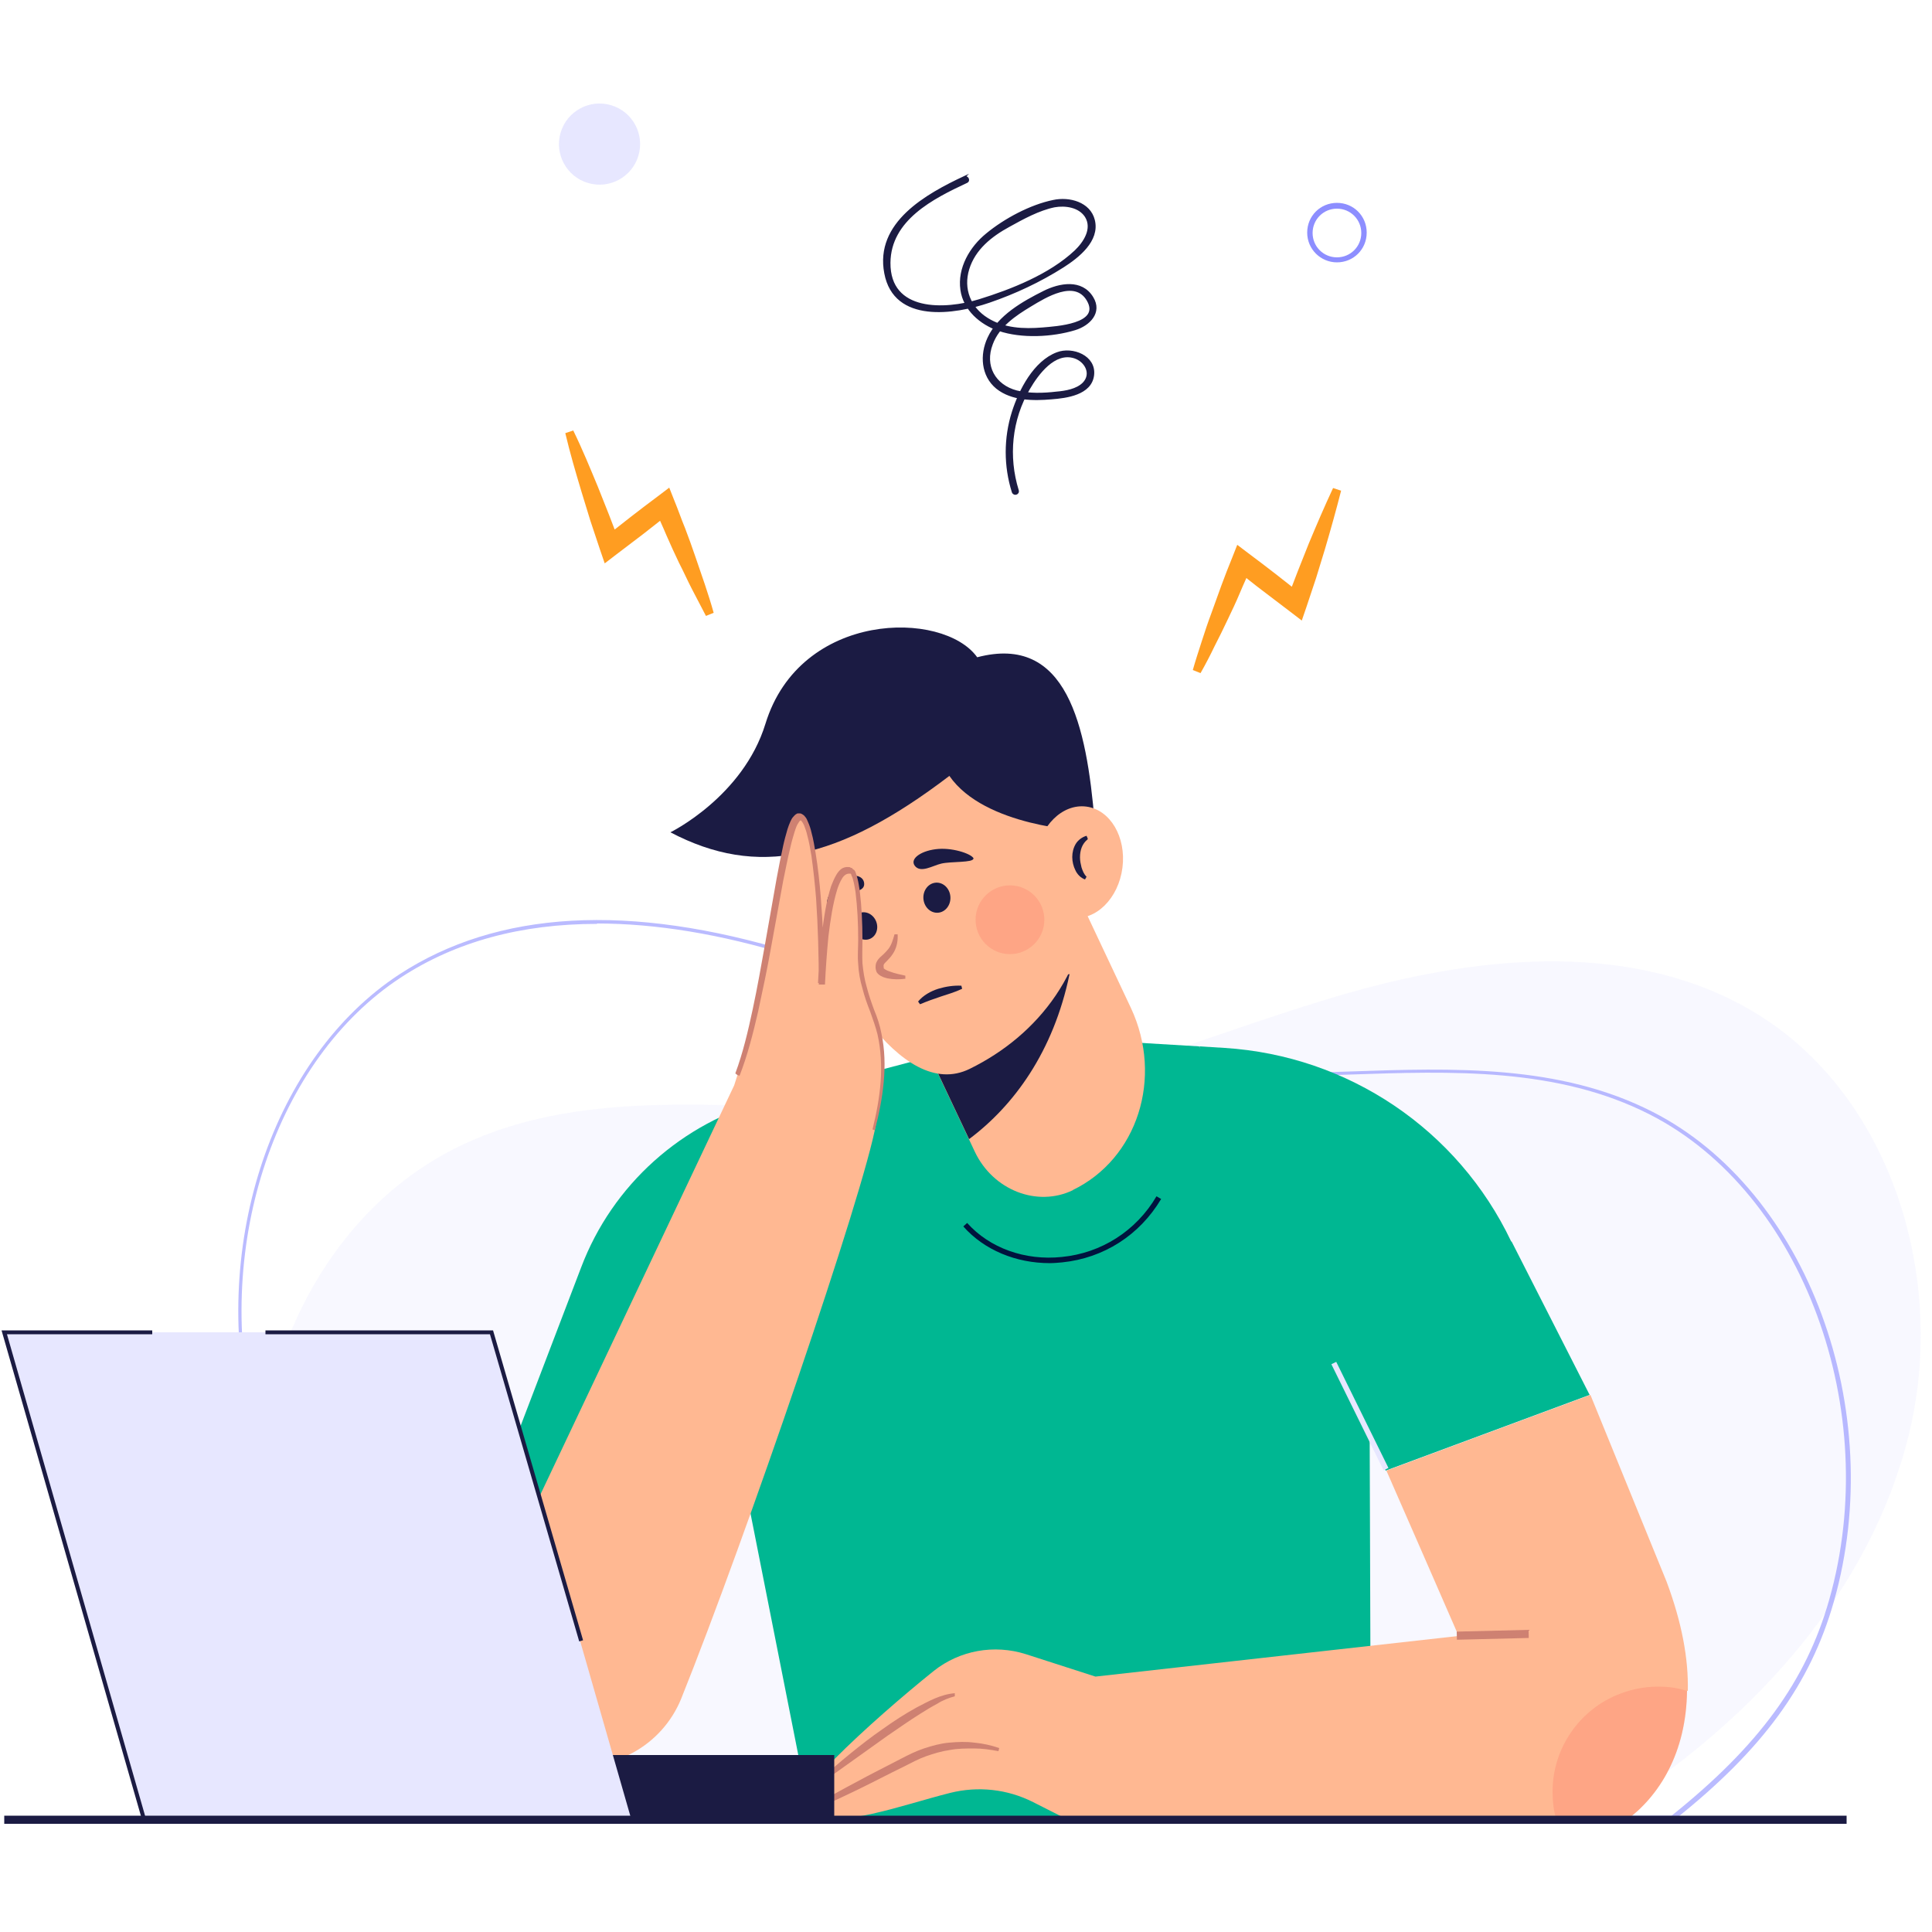 <svg xmlns="http://www.w3.org/2000/svg" id="Camada_1" viewBox="0 0 500 500"><defs><style>      .st0, .st1 {        fill: #e7e7ff;      }      .st2, .st3 {        fill: #8d8eff;      }      .st4 {        fill: #ffb892;      }      .st5 {        fill: #00b792;      }      .st6 {        stroke: #1b1b43;        stroke-miterlimit: 10;        stroke-width: .5px;      }      .st6, .st7 {        fill: #1b1b43;      }      .st8 {        fill: #ce8172;      }      .st9 {        fill: #00133e;      }      .st1 {        opacity: .3;      }      .st10 {        fill: #ff9d21;      }      .st11 {        fill: #fa5b52;        opacity: .2;      }      .st3 {        opacity: .6;      }    </style></defs><g><path class="st1" d="M411.1,472c2.8-1.6,5.6-3.3,8.3-5.1,34.8-22.4,64.7-55.3,74.6-95.6,9.9-40.2-4.3-87.6-39.6-109.1-30.8-18.7-70.1-15.2-104.8-5.4-34.6,9.8-68,25.3-103.8,29-42.4,4.4-87.9-7.7-126.4,10.6-42.7,20.3-62,75.8-48.2,121,6.3,20.7,18.5,39,34.1,53.9l305.7.6Z"></path><path class="st3" d="M145.1,471.8h-.1c-2.7-1.8-5.4-3.6-8-5.4-38-26.3-63.7-61.7-72.3-99.9-10.2-44.9,6-92.9,38.6-114.3,25.4-16.6,59.6-18.6,101.8-5.7,11,3.3,22,7.4,32.6,11.3,21.9,8,44.5,16.3,67.7,18.9,14.4,1.6,29.4,1.1,43.9.6,26.7-.9,54.3-1.9,78.5,10.5,39.9,20.4,60.9,77.2,46.8,126.7-6.1,21.4-18.4,38.3-41.3,56.5h-.1c0,.1-.2.1-.2.1l-287.8.7ZM154.5,239.1c-19.6,0-36.6,4.6-50.8,13.9-32.2,21.1-48.3,68.7-38.2,113.2,8.6,37.9,34.2,73.1,71.9,99.2,2.5,1.8,5.2,3.5,7.9,5.2l287.3-.7c22.6-18.1,34.8-34.8,40.8-55.9,13.9-49-6.8-105.3-46.3-125.5-24-12.3-51.5-11.3-78-10.4-14.5.5-29.6,1-44.1-.6-23.4-2.6-46-10.9-67.9-18.9-10.6-3.9-21.6-7.9-32.5-11.3-18.2-5.6-35-8.3-50.1-8.3Z"></path></g><g><path class="st6" d="M249.6,45.8c-9.8,4.6-23,11.9-20.5,24.9,2.4,12.8,17.9,10.5,26.9,7.4,6.7-2.3,13.1-5.3,19.1-9.1,3.9-2.5,9.3-6.7,8-12-1.1-4.5-6.4-5.9-10.5-5-5.9,1.2-12.6,4.8-17.2,8.6-4.2,3.4-7.4,8.8-6.6,14.4.7,5.1,5,8.8,9.7,10.4,5.9,2,13.8,1.6,19.7-.2,3.6-1.1,6.9-4.3,4.5-8.2-2.8-4.6-8.5-3.5-12.5-1.5-5.4,2.7-11.8,6.3-14.4,12-2,4.3-1.7,9.7,2.2,12.9,3.9,3.1,9.4,3.1,14.1,2.7,3.9-.3,10.2-1.1,10.8-6,.6-4.9-5.4-7.2-9.3-5.7-5.9,2.2-9.7,9.6-11.5,15.3-2.1,6.7-2.1,13.9,0,20.6.3.9,1.6.5,1.3-.4-2.7-8.7-1.8-18.3,2.9-26.3,2.2-3.8,6.6-9.8,11.8-8.1,2.8.9,4.7,4.2,2.3,6.7-1.7,1.7-4.6,2.2-7,2.4-3.4.4-7,.5-10.3-.3-5.7-1.5-8.6-6.6-6.4-12.3,1.7-4.6,6-7.5,10-9.9,3.8-2.3,11.5-7.1,14.8-1.4,3.7,6.4-8.4,7-11.7,7.3-4.9.4-10,.2-14.3-2.5-4.5-2.8-6.5-7.7-4.9-12.9,1.6-5.2,5.9-8.6,10.5-11.1,3.6-2,7.8-4.3,11.8-5.1,2.8-.5,6.4,0,8.1,2.6,2,3.2-.4,6.8-2.7,9-6.6,6.2-16.5,10.1-24.9,12.7-8.8,2.7-23.3,3.3-23.2-9.7.1-11.2,11.2-16.8,20-20.9.8-.4.1-1.6-.7-1.2h0Z"></path><path class="st10" d="M148.4,111.5c2.3,4.7,4.3,9.6,6.3,14.4l2.9,7.3,2.8,7.3-4.2-1.2,7-5.5c2.3-1.8,4.7-3.6,7.1-5.4l2.9-2.2,1.3,3.3c1,2.4,1.8,4.8,2.8,7.2.9,2.4,1.8,4.8,2.6,7.2.8,2.4,1.7,4.9,2.5,7.3.8,2.4,1.6,4.9,2.3,7.4l-2,.8c-1.2-2.3-2.4-4.6-3.6-6.9-1.2-2.3-2.2-4.6-3.4-6.9-1.1-2.3-2.2-4.7-3.2-7-1-2.4-2.1-4.7-3.1-7.1l4.2,1.1c-2.3,1.8-4.7,3.7-7,5.5l-7.1,5.4-3,2.3-1.2-3.5-2.5-7.5-2.3-7.5c-1.5-5-3-10.1-4.2-15.2l2.1-.7Z"></path><path class="st10" d="M347.1,126.9c-1.3,5.1-2.7,10.1-4.2,15.2l-2.3,7.5-2.5,7.5-1.2,3.5-3-2.3-7.1-5.4c-2.4-1.8-4.7-3.7-7-5.5l4.2-1.1c-1,2.4-2.1,4.7-3.1,7.1-1,2.4-2.1,4.7-3.2,7-1.1,2.3-2.2,4.6-3.4,6.9-1.1,2.3-2.3,4.6-3.6,6.9l-2-.8c.7-2.5,1.5-4.9,2.3-7.4.8-2.5,1.6-4.9,2.5-7.3.9-2.4,1.7-4.8,2.6-7.2.9-2.4,1.8-4.8,2.8-7.2l1.3-3.3,2.9,2.2c2.4,1.8,4.8,3.6,7.1,5.4l7,5.5-4.2,1.2,2.8-7.3,2.9-7.3c2-4.8,4.1-9.7,6.3-14.4l2.1.7Z"></path></g><g><g><path class="st5" d="M310.3,270.8l-48.4-2.9-63.2,16.7c-22.2,5.9-40.2,22-48.3,43.4l-39.5,103.4,77.6-68.7,21.4,108.2,144.9-.5-.5-150.3-44-49.3Z"></path><path class="st9" d="M271.7,326.9c-8.8,0-17-3.4-22.4-9.5l1-.9c5.8,6.5,15,9.8,24.5,8.8,10.2-1,19.2-6.7,24.5-15.7l1.2.7c-5.6,9.4-14.9,15.3-25.6,16.4-1.1.1-2.2.2-3.3.2Z"></path></g><g><path class="st4" d="M277.7,308c-9.3,4.5-20.7,0-25.4-9.9l-1.6-3.4-16-33.9-9.8-20.8,47.2-22.8,20.6,43.7c8.4,18,1.7,39-15.1,47.1Z"></path><path class="st7" d="M276.8,252.1c-4.2,20.2-14.5,34.1-26,42.7l-16-33.9,41.9-8.8Z"></path><path class="st4" d="M282.3,226.8c0,24.4-13.8,41.2-31.3,49.8-18,8.9-36.8-25.3-45.7-48.1-9.3-23.7,16.3-41.5,37.8-41.5s39.2,15.3,39.2,39.7Z"></path><path class="st7" d="M283.3,212.8c-2.1-25.1-7.2-48.8-30.4-42.7-8.8-12.3-45.8-12.1-54.8,17.2-5.8,18.9-24.6,28.1-24.6,28.1,22.5,11.8,43.3,7.4,72.2-14.6,9.1,13.2,34.8,14.2,34.8,14.2l2.8-2.1Z"></path><ellipse class="st4" cx="279.3" cy="223.2" rx="14.5" ry="11.3" transform="translate(22.4 471.8) rotate(-82.7)"></ellipse><path class="st7" d="M281.5,217.2c-1.5,1.2-2,2.9-2,4.7,0,.9.2,1.8.4,2.6.3.9.6,1.7,1.3,2.4l-.4.7c-1.1-.4-2-1.3-2.5-2.4-.5-1-.8-2.2-.8-3.4,0-1.2.3-2.4.9-3.4.6-1,1.7-1.8,2.8-2.1l.3.7Z"></path><g><ellipse class="st7" cx="242.4" cy="232.4" rx="3.5" ry="3.9" transform="translate(-14.8 16.5) rotate(-3.8)"></ellipse><ellipse class="st7" cx="223.9" cy="239.4" rx="3.2" ry="3.6" transform="translate(-71.3 96.9) rotate(-21.1)"></ellipse><path class="st7" d="M251.9,222.2c0,1.1-5.8.7-8.3,1.3-2.2.5-5.4,2.6-6.9.5-1.3-1.9,2-4,6.2-4.3,4.2-.3,9,1.5,9.1,2.6Z"></path><path class="st7" d="M214.1,234.3c.7.9,3.7-2.2,5.4-3,1.5-.7,4.6-.6,4.1-3-.5-2.1-3.7-2.2-6.1-.4-2.5,1.8-4,5.5-3.3,6.4Z"></path><path class="st7" d="M237.6,259.2c1.3-1.6,3.3-2.7,5.2-3.3,2-.6,4-.9,6-.8l.2.8c-1.9.9-3.7,1.4-5.5,2-1.8.6-3.5,1.2-5.4,2l-.5-.7Z"></path><path class="st8" d="M232.3,241.7c.1,1.5-.1,3.1-.9,4.6-.4.7-.9,1.4-1.5,2-.5.6-1.1,1-1.2,1.4,0,.2-.1.3,0,.5,0,.2,0,.2,0,.2,0,0,0,0,0,.2.3.3.9.6,1.5.8,1.3.5,2.7.8,4.1,1.1v.8c-1.5.2-3.1.2-4.6-.1-.8-.2-1.6-.4-2.4-1.1-.2-.2-.4-.4-.5-.7-.1-.3-.2-.7-.2-.9,0-.5,0-1.1.3-1.6.5-1,1.2-1.4,1.7-1.9.5-.5.9-.9,1.3-1.4.8-1,1.2-2.4,1.6-3.8h.8Z"></path><circle class="st11" cx="261.4" cy="238" r="8.9" transform="translate(20.2 496.5) rotate(-89.3)"></circle></g></g><path class="st5" d="M391.1,321.3c-13.8-29-42.2-48.1-74.2-50.1l-6.5-.4,48.2,109.8,52.8-19.6-20.2-39.7Z"></path><g><path class="st4" d="M222.7,249.8c-.5-8,.9-26.8-4-24.7-4.9,2.1-6.1,29.3-6.1,29.3,0,0-.7-45.3-5.9-43.2-5.2,2.1-5.2,34.8-16.7,69.7l-64.6,136.4c-7.8,16.4,2,35.7,19.8,39.2h0c13.1,2.5,26.1-4.6,31.1-16.9,16.7-41.6,47.4-131.2,50.4-148.7,2.4-14.3,1.8-20.5.9-24.1-1.6-6.1-4.5-10.6-4.9-16.8Z"></path><path class="st8" d="M190.3,277.8c2-5.4,3.3-11,4.5-16.6,1.2-5.6,2.2-11.3,3.2-16.9l3-17c.5-2.8,1.1-5.7,1.7-8.5.3-1.4.7-2.8,1.1-4.2.2-.7.5-1.4.8-2.1.2-.3.3-.7.6-1,.3-.3.5-.7,1.2-1h0c.2,0,.4,0,.6,0,.2,0,.4.1.6.2.3.2.6.4.7.6.4.4.6.9.8,1.4.4.9.7,1.8.9,2.7.5,1.8.8,3.7,1.1,5.5.6,3.7,1,7.4,1.3,11.1.6,7.4.9,14.9.9,22.4h-1.6c.2-4.3.5-8.4,1-12.6.5-4.2,1.1-8.4,2.4-12.5.4-1,.8-2,1.4-3,.3-.5.7-1,1.2-1.4.5-.4,1.3-.6,2-.5.2,0,.3,0,.5.2.2,0,.3,0,.5.3,0,0,.2.2.3.2,0,0,.1.1.2.2,0,.1.2.3.2.4.2.6.4,1.1.5,1.6.3,1.1.4,2.1.6,3.2.5,4.2.7,8.4.7,12.6,0,2.1-.1,4.2,0,6.2.2,2,.5,4.1,1.1,6.1.5,2,1.2,4,1.9,5.9.8,1.9,1.5,4,1.9,6.1.9,4.2,1,8.5.6,12.7-.4,4.2-1.2,8.3-2.3,12.4l-.6-.2c1-4,1.8-8.2,2.1-12.3.3-4.1.1-8.3-.8-12.3-.5-2-1.2-3.9-1.9-5.9-.8-2-1.5-4-2-6-.6-2-1-4.2-1.1-6.3-.2-2.1,0-4.3,0-6.3,0-4.2-.2-8.3-.7-12.4-.2-1-.3-2-.6-3-.1-.5-.3-1-.5-1.4,0-.1,0-.2-.1-.2,0-.1,0-.1,0-.1,0,0-.1,0-.2,0,0,0-.2,0-.3,0-.6,0-1.3.4-1.8,1.3-.5.8-.9,1.8-1.2,2.7-1.2,3.9-1.8,8.1-2.3,12.2-.4,4.1-.7,8.3-.9,12.5h-1.6c0-7.4-.2-14.9-.7-22.3-.3-3.7-.7-7.4-1.2-11-.3-1.8-.6-3.6-1.1-5.4-.2-.9-.5-1.7-.8-2.5-.2-.4-.4-.8-.6-1-.1-.2-.2-.2-.3-.3,0,0,0,0,0,0,0,0,0,0,0,0h0s-.3.2-.4.4c-.2.3-.3.5-.5.8-.3.6-.5,1.3-.7,1.9-.4,1.3-.8,2.7-1.1,4.1-.7,2.8-1.2,5.6-1.8,8.4l-3.1,17c-1,5.7-2.2,11.3-3.4,16.9-1.3,5.6-2.7,11.2-4.8,16.6l-.6-.2Z"></path></g><g><path class="st4" d="M436.6,437.6c-.2,16.1-7.2,27.3-16,33.7l-17.8-.3h-4.4c0,0,0,0,0,0l-20.9-47.6h0c0-.1-18.7-42.8-18.7-42.8l52.8-19.6,19.7,48.3c4,10.7,5.7,20.1,5.5,28.3Z"></path><path class="st4" d="M422,418.4l-138.5,15.5-18-5.8c-8.2-2.6-17.1-1-23.8,4.3-15.7,12.6-41.3,35.7-34.6,37.6,11.1,3.1,25.7-2.7,38.8-6,7.2-1.8,14.8-1,21.5,2.4l9.1,4.6h138s7.7-52.6,7.7-52.6Z"></path><g><path class="st8" d="M210.3,467.5c3.7-2.2,7.5-4.3,11.3-6.3,3.8-2.1,7.7-4,11.5-6,1.9-1,3.9-2,6-2.7,2.1-.7,4.3-1.3,6.5-1.5,2.2-.2,4.4-.3,6.6,0,2.2.2,4.4.7,6.4,1.4l-.2.8c-2.1-.4-4.2-.7-6.3-.7-2.1,0-4.2,0-6.3.4-2.1.3-4.1.9-6.1,1.6-2,.7-3.8,1.7-5.8,2.7-3.9,1.9-7.7,3.9-11.6,5.8-3.9,1.9-7.8,3.7-11.8,5.5l-.4-.7Z"></path><path class="st8" d="M212.3,460.6c2.5-2.4,5.1-4.6,7.8-6.8,2.7-2.2,5.4-4.3,8.3-6.3,2.8-2,5.7-3.9,8.8-5.6,3.1-1.6,6.2-3.4,9.9-3.7v.8c-1.5.4-3.1,1-4.5,1.9-1.5.8-3,1.7-4.4,2.6-2.9,1.8-5.7,3.8-8.5,5.7-2.8,2-5.6,4-8.4,6-2.8,2-5.6,4-8.4,6l-.5-.6Z"></path></g><rect class="st8" x="377.1" y="422" width="18.6" height="2.1" transform="translate(-10.3 9.6) rotate(-1.4)"></rect><rect class="st0" x="351.1" y="351.6" width="1.4" height="30.6" transform="translate(-125.7 192.6) rotate(-26.2)"></rect><path class="st11" d="M436.6,437.6c-.2,16.1-7.2,27.3-16,33.7l-17.8-.3s0,0,0,0c-.7-2.3-1-4.8-1-7.3,0-11.5,7.2-21.4,17.3-25.3,3.1-1.2,6.4-1.9,9.9-1.9s5.2.4,7.6,1.1Z"></path></g></g><g><g><rect class="st7" x="136.5" y="454.2" width="79.4" height="16.7"></rect><polygon class="st0" points="163.4 470.9 37.3 470.9 1.1 344.8 127.2 344.8 163.4 470.9"></polygon></g><polygon class="st7" points="36.8 471.1 .4 344.3 39.4 344.3 39.4 345.3 1.8 345.3 37.8 470.8 36.8 471.1"></polygon><polygon class="st7" points="149.9 424.8 126.8 345.3 68.7 345.3 68.7 344.3 127.6 344.3 150.9 424.5 149.9 424.8"></polygon></g><g><circle class="st0" cx="155.1" cy="37.2" r="10.5" transform="translate(75.2 175.3) rotate(-73.4)"></circle><path class="st2" d="M346,67.9c-4.2,0-7.7-3.4-7.7-7.7s3.4-7.7,7.7-7.7,7.7,3.4,7.7,7.7-3.4,7.7-7.7,7.7ZM346,54c-3.5,0-6.3,2.8-6.3,6.3s2.8,6.3,6.3,6.3,6.3-2.8,6.3-6.3-2.8-6.3-6.3-6.3Z"></path></g><rect class="st7" x="1.1" y="469.9" width="476.8" height="2.1"></rect></svg>